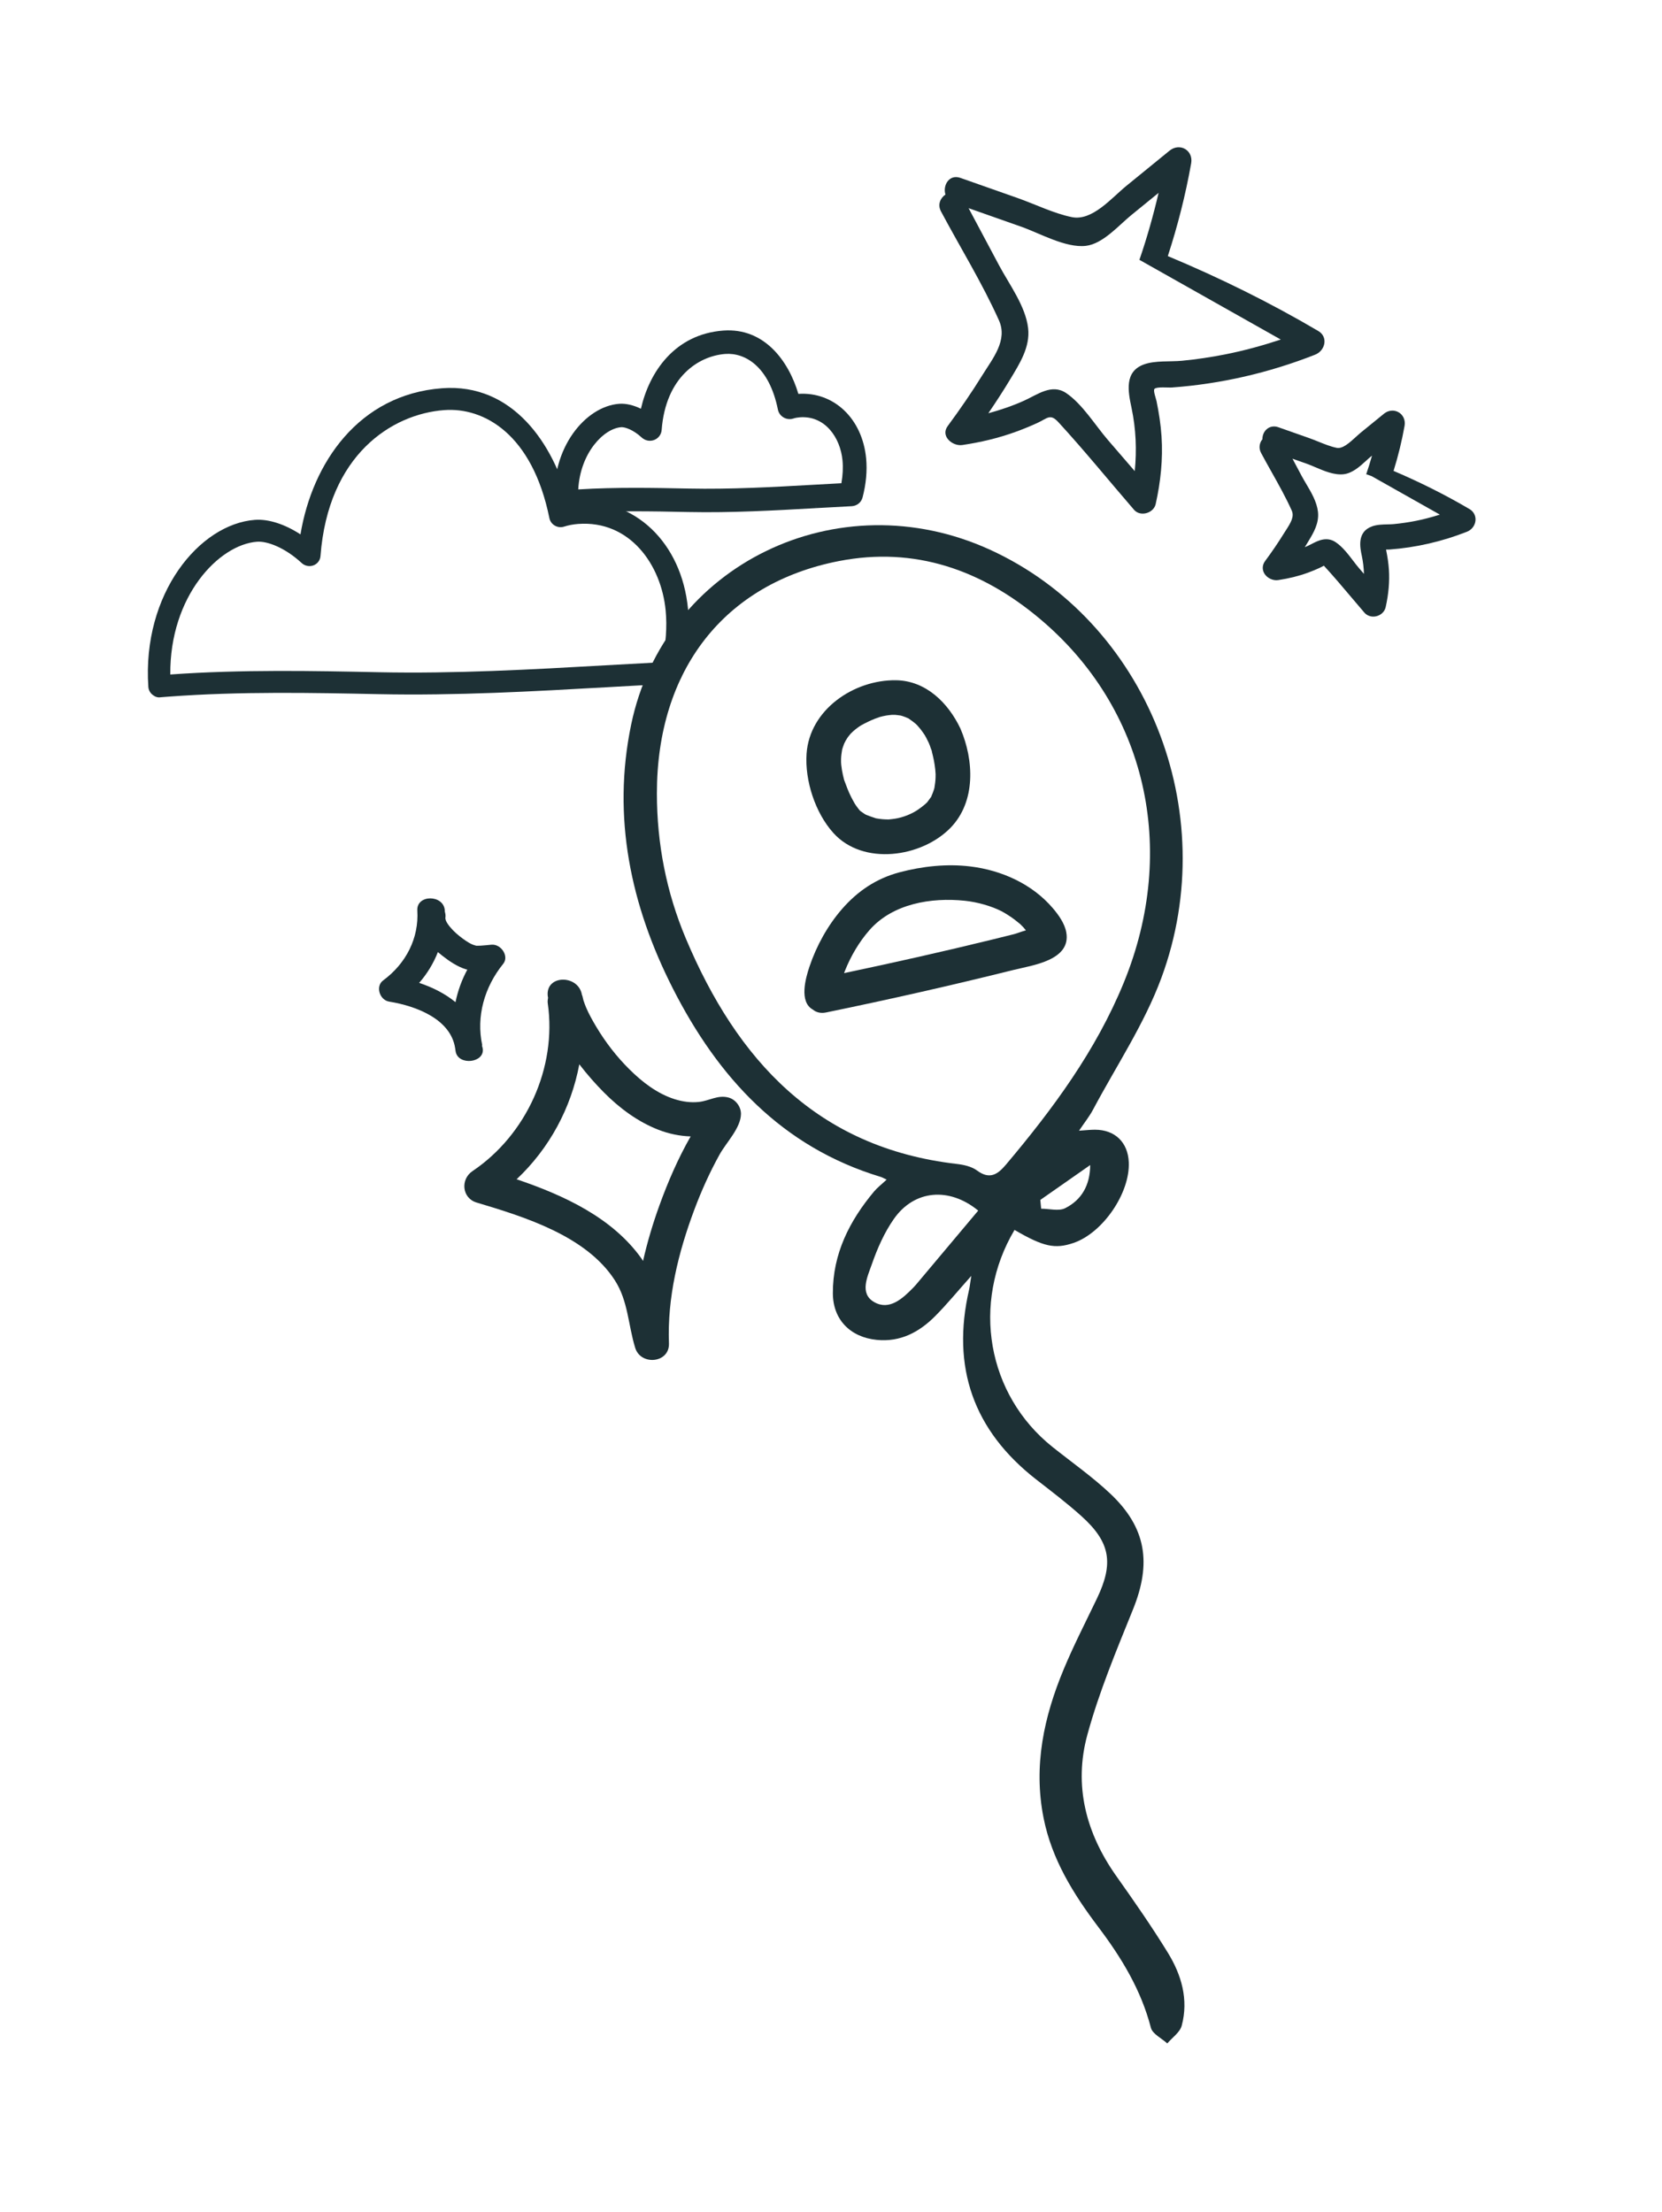 <?xml version="1.0" encoding="UTF-8" standalone="no"?>
<svg
   xmlns:dc="http://purl.org/dc/elements/1.1/"
   xmlns:cc="http://creativecommons.org/ns#"
   xmlns:rdf="http://www.w3.org/1999/02/22-rdf-syntax-ns#"
   xmlns:svg="http://www.w3.org/2000/svg"
   xmlns="http://www.w3.org/2000/svg"
   id="svg1616"
   version="1.1"
   viewBox="0 0 115.051 153.15"
   height="153.15mm"
   width="115.051mm">
  <defs
     id="defs1610">
    <clipPath
       id="clipPath412"
       clipPathUnits="userSpaceOnUse">
      <path
         style="clip-rule:evenodd"
         id="path410"
         d="M 3720,876 H 4764.41 V 2367.898 H 3720 Z" />
    </clipPath>
    <clipPath
       id="clipPath420"
       clipPathUnits="userSpaceOnUse">
      <path
         id="path418"
         d="M 0,0 H 1045 V 1492 H 0 Z" />
    </clipPath>
  </defs>
  <g
     transform="translate(322.865,64.569)"
     id="layer1">
    <g
       transform="matrix(0.088,0,0,0.088,-639.989,-131.46)"
       id="g406">
      <g
         clip-path="url(#clipPath412)"
         id="g408">
        <g
           transform="translate(3720,876)"
           id="g414">
          <g
             id="g416" />
          <g
             id="g460">
            <g
               id="g458"
               clip-path="url(#clipPath420)">
              <g
                 id="g424"
                 transform="matrix(4,0,0,4,247.395,196.578)">
                <path
                   id="path422"
                   style="fill:#1d3035;fill-opacity:1;fill-rule:nonzero;stroke:none"
                   d="m 100.081,172.859 c -2.676,3.004 -4.768,5.562 -7.085,7.896 -3.131,3.157 -6.837,5.149 -11.49,4.689 -5.184,-0.516 -8.622,-3.954 -8.643,-9.156 -0.035,-7.746 3.26,-14.258 8.129,-20.065 0.599,-0.714 1.36,-1.289 2.446,-2.302 -0.546,-0.254 -0.838,-0.437 -1.157,-0.534 C 62.808,147.498 50.294,133.81 41.41,116.348 33.092,100.001 29.415,82.621 33.189,64.442 39.749,32.864 73.909,16.382 103.752,30.011 c 30.649,13.995 45.883,51.318 33.709,84.251 -3.346,9.047 -8.864,17.297 -13.431,25.889 -0.711,1.337 -1.676,2.538 -2.756,4.146 1.343,-0.088 2.24,-0.198 3.137,-0.195 3.924,0.003 6.477,2.473 6.648,6.397 0.266,6.061 -5.114,13.918 -10.87,15.875 -3.665,1.248 -5.919,0.749 -11.602,-2.561 -8.545,14.393 -5.391,32.428 7.465,42.687 3.812,3.042 7.837,5.863 11.375,9.197 7.082,6.68 8.129,13.682 4.473,22.729 -3.284,8.129 -6.698,16.285 -8.994,24.715 -2.706,9.932 -0.289,19.309 5.692,27.757 3.502,4.948 6.978,9.935 10.15,15.099 2.676,4.355 4.093,9.206 2.721,14.34 -0.354,1.322 -1.862,2.337 -2.839,3.494 -1.112,-1.018 -2.906,-1.859 -3.225,-3.083 -1.921,-7.433 -5.78,-13.78 -10.327,-19.802 -4.913,-6.506 -9.168,-13.316 -10.785,-21.502 -2.024,-10.23 0.077,-19.891 3.989,-29.262 1.965,-4.715 4.314,-9.271 6.521,-13.883 3.331,-6.949 2.635,-11.077 -3.083,-16.214 -2.827,-2.543 -5.872,-4.851 -8.876,-7.191 -12.36,-9.64 -16.704,-22.092 -13.192,-37.332 0.148,-0.643 0.212,-1.307 0.431,-2.703 M 38.256,77.944 c 0.003,9.885 1.865,19.454 5.683,28.524 10.071,23.924 25.821,41.177 53.254,44.363 1.387,0.159 2.954,0.499 4.031,1.301 2.49,1.847 4.066,0.752 5.671,-1.151 9.242,-10.956 17.71,-22.437 23.178,-35.804 10.773,-26.335 4.394,-54.056 -16.565,-71.625 C 102.1,33.991 88.984,29.341 74.065,32.247 51.445,36.659 38.262,53.728 38.256,77.944 m 63.192,82.07 c -5.707,-4.686 -12.579,-4.09 -16.586,1.638 -1.874,2.673 -3.249,5.798 -4.329,8.899 -0.844,2.425 -2.502,5.76 0.451,7.456 2.983,1.714 5.583,-0.67 7.725,-2.871 0.165,-0.171 0.328,-0.345 0.481,-0.525 4.042,-4.813 8.085,-9.628 12.257,-14.597 m 12.216,-2.101 c 0.056,0.575 0.109,1.151 0.165,1.726 1.593,0 3.458,0.534 4.73,-0.106 3.172,-1.593 4.895,-4.461 4.913,-8.48 l -9.808,6.86" />
              </g>
              <g
                 id="g428"
                 transform="matrix(4,0,0,4,341.434,373.484)">
                <path
                   id="path426"
                   style="fill:#1d3035;fill-opacity:1;fill-rule:nonzero;stroke:none"
                   d="m 62.459,49.245 c -4.565,1.213 -8.226,3.682 -11.316,7.232 -2.827,3.249 -5.022,7.25 -6.394,11.328 -0.755,2.248 -2.074,6.913 0.655,8.436 0.64,0.531 1.523,0.797 2.611,0.572 12.354,-2.538 24.659,-5.323 36.898,-8.371 3.659,-0.912 11.339,-1.874 10.342,-7.397 -0.319,-1.762 -1.523,-3.426 -2.653,-4.754 -4.051,-4.742 -10.041,-7.439 -16.158,-8.191 -4.647,-0.575 -9.478,-0.05 -13.986,1.145 m 23.605,10.08 c 0.053,0.044 0.08,0.065 0.115,0.091 0.221,0.212 0.437,0.431 0.646,0.655 0.177,0.189 0.328,0.395 0.49,0.593 -0.856,0.227 -1.835,0.623 -2.328,0.744 -1.431,0.36 -2.862,0.714 -4.296,1.065 -9.672,2.372 -19.392,4.55 -29.135,6.601 0.059,-0.156 0.121,-0.325 0.174,-0.457 1.16,-2.898 2.768,-5.662 4.827,-8.011 4.556,-5.196 12.13,-6.459 18.746,-5.766 2.479,0.26 5.199,1.03 7.22,2.06 0.679,0.348 1.779,1.05 2.564,1.644 0.333,0.251 0.655,0.516 0.977,0.782" />
              </g>
              <g
                 id="g432"
                 transform="matrix(4,0,0,4,342.449,277.219)">
                <path
                   id="path430"
                   style="fill:#1d3035;fill-opacity:1;fill-rule:nonzero;stroke:none"
                   d="m 43.928,50 c -0.354,5.267 1.691,11.59 5.261,15.562 5.869,6.53 17.406,4.813 23.065,-1.024 C 77.238,59.398 76.861,51.26 74.187,45.04 71.797,40.003 67.416,35.607 61.494,35.53 53.223,35.424 44.515,41.319 43.928,50 m 11.637,11.968 c -0.15,-0.074 -0.301,-0.171 0,0 m 4.47,0.953 c -0.295,0.029 -0.148,0.009 0,0 m 7.542,-3.293 c -0.115,0.153 -0.08,0.103 0,0 M 68.578,49.581 c -0.003,0.003 -0.065,-0.236 -0.109,-0.392 0.065,0.159 0.136,0.339 0.109,0.392 m -0.124,-0.428 c 0.006,0.029 0.003,0.024 0.024,0.094 0.024,0.091 0.053,0.183 0.077,0.277 0.15,0.59 0.298,1.18 0.413,1.779 0.115,0.599 0.207,1.201 0.269,1.809 0.029,0.298 0.05,0.599 0.068,0.9 0,0.233 0,0.469 -0.009,0.705 -0.027,0.667 -0.115,1.322 -0.224,1.983 -0.035,0.121 -0.068,0.245 -0.103,0.366 -0.139,0.443 -0.313,0.865 -0.496,1.289 -0.03,0.077 -0.027,0.077 -0.032,0.103 -0.03,0.03 -0.068,0.077 -0.168,0.221 -0.192,0.277 -0.392,0.543 -0.593,0.817 l -0.029,0.035 c -0.13,0.127 -0.263,0.254 -0.398,0.375 -0.449,0.392 -0.932,0.752 -1.422,1.089 -1.257,0.862 -2.942,1.52 -4.485,1.767 -0.381,0.065 -0.761,0.097 -1.145,0.139 -0.059,0.009 -0.071,0.009 -0.115,0.012 -0.198,0.003 -0.398,0 -0.599,-0.009 -0.404,-0.015 -0.808,-0.05 -1.213,-0.103 -0.195,-0.027 -0.389,-0.065 -0.584,-0.091 -0.068,-0.012 -0.065,-0.009 -0.1,-0.012 -0.015,-0.006 0.003,-0.003 -0.032,-0.015 -0.661,-0.195 -1.278,-0.443 -1.921,-0.685 l -0.05,-0.024 c -0.091,-0.05 -0.186,-0.1 -0.271,-0.159 -0.263,-0.174 -0.516,-0.36 -0.773,-0.537 l -0.053,-0.035 C 54.427,61.183 54.365,61.118 54.317,61.059 54.111,60.788 53.896,60.525 53.701,60.245 53.6,60.103 53.509,59.959 53.412,59.814 l -0.015,-0.027 c -0.248,-0.443 -0.499,-0.885 -0.726,-1.34 -0.522,-1.045 -0.924,-2.122 -1.325,-3.216 l -0.032,-0.086 -0.044,-0.177 c -0.065,-0.269 -0.136,-0.534 -0.195,-0.803 -0.145,-0.658 -0.26,-1.325 -0.328,-1.995 -0.006,-0.077 -0.024,-0.307 -0.038,-0.475 0.003,-0.168 -0.003,-0.608 0,-0.687 0.024,-0.617 0.109,-1.219 0.212,-1.824 0.041,-0.136 0.077,-0.274 0.121,-0.41 0.089,-0.274 0.186,-0.543 0.295,-0.808 0.086,-0.204 0.333,-0.631 0.301,-0.587 0.15,-0.248 0.301,-0.493 0.472,-0.729 0.053,-0.074 0.357,-0.443 0.478,-0.596 0.127,-0.121 0.392,-0.387 0.481,-0.463 0.298,-0.266 0.611,-0.516 0.932,-0.752 0.124,-0.089 0.251,-0.174 0.378,-0.263 0.077,-0.05 0.233,-0.148 0.339,-0.21 0.862,-0.475 1.75,-0.909 2.664,-1.269 0.136,-0.05 1.292,-0.446 0.811,-0.304 0.457,-0.133 0.924,-0.236 1.393,-0.319 0.36,-0.062 0.723,-0.094 1.086,-0.13 0.044,0.009 0.51,-0.012 0.696,0 0.366,0.024 0.72,0.089 1.083,0.133 0.15,0.044 0.304,0.086 0.454,0.136 0.322,0.106 0.631,0.242 0.944,0.375 l 0.1,0.038 c 0.038,0.03 0.089,0.065 0.168,0.118 0.46,0.31 0.882,0.643 1.307,0.991 0.083,0.077 0.183,0.174 0.283,0.283 0.195,0.212 0.381,0.428 0.561,0.649 0.319,0.392 0.59,0.808 0.879,1.219 0.1,0.183 0.207,0.363 0.307,0.549 0.174,0.328 0.339,0.661 0.499,0.997 0.162,0.375 0.298,0.761 0.428,1.148 0.009,0.027 0.044,0.106 0.071,0.171" />
              </g>
              <g
                 id="g436"
                 transform="matrix(4,0,0,4,411.621,-0.008)">
                <path
                   id="path434"
                   style="fill:#1d3035;fill-opacity:1;fill-rule:nonzero;stroke:none"
                   d="m 64.466,34.04 c 1.759,3.921 -1.195,7.465 -3.21,10.711 -2.142,3.458 -4.444,6.807 -6.86,10.08 -1.493,2.015 0.962,4.025 2.874,3.739 3.6,-0.534 7.126,-1.363 10.546,-2.614 1.413,-0.513 2.797,-1.089 4.166,-1.708 2.045,-0.929 2.543,-1.947 4.187,-0.159 5.122,5.574 9.917,11.493 14.866,17.223 1.233,1.431 3.854,0.673 4.255,-1.124 0.974,-4.364 1.449,-8.825 1.154,-13.299 -0.156,-2.343 -0.516,-4.665 -0.988,-6.964 -0.109,-0.528 -0.714,-2.107 -0.387,-2.414 0.475,-0.44 2.703,-0.204 3.42,-0.257 9.678,-0.708 19.144,-2.903 28.167,-6.459 1.956,-0.77 2.635,-3.461 0.608,-4.656 C 117.746,30.535 107.859,25.66 97.679,21.408 99.626,15.43 101.17,9.355 102.27,3.155 102.722,0.576 100.022,-0.964 98.009,0.677 95.186,2.981 92.362,5.283 89.538,7.584 86.584,9.992 82.816,14.56 78.803,13.742 75.242,13.016 71.604,11.208 68.172,9.998 L 56.883,6.023 c -2.222,-0.782 -3.502,1.511 -2.936,3.278 -0.991,0.685 -1.599,1.953 -0.876,3.317 3.777,7.085 8.114,14.098 11.396,21.422 m 55.426,3.783 c -3.603,1.192 -7.259,2.195 -10.988,2.93 -2.794,0.552 -5.612,0.971 -8.448,1.242 -2.343,0.224 -5.217,-0.083 -7.439,0.708 -3.936,1.402 -3.166,5.32 -2.473,8.575 0.87,4.128 1.045,8.286 0.628,12.422 -1.762,-2.042 -3.52,-4.081 -5.279,-6.123 -2.496,-2.895 -5.052,-7.12 -8.235,-9.244 -2.827,-1.883 -5.642,0.342 -8.25,1.514 -2.275,1.024 -4.63,1.826 -7.026,2.47 1.481,-2.175 2.921,-4.379 4.276,-6.636 1.85,-3.081 3.989,-6.373 3.544,-10.121 C 69.695,31.234 66.484,26.964 64.478,23.199 62.483,19.461 60.494,15.722 58.5,11.981 c 3.44,1.21 6.875,2.423 10.31,3.632 3.685,1.295 8.772,4.231 12.744,3.78 3.361,-0.384 6.483,-4.045 8.941,-6.049 1.788,-1.458 3.579,-2.918 5.37,-4.376 -1.042,4.447 -2.281,8.84 -3.771,13.175" />
              </g>
              <g
                 id="g440"
                 transform="matrix(4,0,0,4,578.133,136.977)">
                <path
                   id="path438"
                   style="fill:#1d3035;fill-opacity:1;fill-rule:nonzero;stroke:none"
                   d="m 115.372,36.917 c -4.659,-2.744 -9.678,-5.267 -14.927,-7.504 0.918,-2.954 1.646,-5.94 2.169,-8.884 0.189,-1.077 -0.266,-2.116 -1.163,-2.641 -0.9,-0.528 -2.036,-0.422 -2.889,0.274 l -4.506,3.671 c -0.33,0.271 -0.679,0.587 -1.045,0.921 -1.216,1.107 -2.591,2.361 -3.744,2.124 -1.168,-0.236 -2.417,-0.738 -3.626,-1.225 -0.631,-0.254 -1.26,-0.508 -1.877,-0.723 l -6.002,-2.116 c -0.856,-0.298 -1.735,-0.124 -2.349,0.475 -0.502,0.484 -0.77,1.189 -0.758,1.9 -0.628,0.755 -0.749,1.785 -0.263,2.697 0.667,1.251 1.363,2.496 2.065,3.744 1.381,2.464 2.812,5.013 3.96,7.577 0.525,1.171 -0.127,2.325 -1.183,3.948 l -0.454,0.711 c -1.074,1.732 -2.251,3.461 -3.6,5.282 -0.558,0.755 -0.611,1.673 -0.145,2.452 0.543,0.903 1.685,1.446 2.726,1.289 2.116,-0.316 4.019,-0.788 5.825,-1.446 0.776,-0.283 1.54,-0.599 2.293,-0.941 0.263,-0.121 0.484,-0.242 0.682,-0.348 l 0.171,-0.097 c 0.027,0.027 0.062,0.059 0.1,0.103 1.809,1.968 3.538,4.013 5.264,6.061 0.867,1.027 1.738,2.054 2.614,3.072 0.437,0.505 1.074,0.779 1.75,0.779 0.204,0 0.416,-0.024 0.623,-0.077 0.921,-0.233 1.614,-0.915 1.809,-1.782 0.578,-2.579 0.791,-5.063 0.637,-7.386 -0.08,-1.201 -0.26,-2.461 -0.546,-3.854 l -0.021,-0.091 h 0.047 c 0.239,0.009 0.451,0.009 0.581,0 5.214,-0.381 10.363,-1.561 15.302,-3.508 0.935,-0.369 1.59,-1.242 1.667,-2.225 0.074,-0.915 -0.369,-1.75 -1.189,-2.234 m -10.537,2.322 c -1.472,0.292 -2.948,0.508 -4.382,0.643 -0.381,0.038 -0.791,0.044 -1.21,0.053 -0.959,0.021 -2.045,0.041 -3.01,0.384 -3.033,1.08 -2.378,4.169 -2.027,5.828 0.242,1.148 0.381,2.325 0.416,3.523 l -0.968,-1.124 c -0.387,-0.446 -0.773,-0.956 -1.171,-1.478 -0.98,-1.286 -2.092,-2.741 -3.429,-3.635 -1.764,-1.174 -3.473,-0.292 -4.721,0.354 -0.248,0.13 -0.49,0.257 -0.732,0.366 -0.204,0.089 -0.407,0.177 -0.614,0.263 0.189,-0.301 0.372,-0.599 0.552,-0.9 l 0.153,-0.257 c 1.009,-1.667 2.148,-3.559 1.883,-5.825 -0.23,-1.959 -1.334,-3.821 -2.307,-5.462 -0.304,-0.513 -0.602,-1.015 -0.862,-1.499 l -1.838,-3.455 2.8,0.986 c 0.493,0.174 1.039,0.407 1.611,0.652 1.785,0.761 3.812,1.629 5.656,1.413 1.729,-0.198 3.216,-1.558 4.411,-2.65 0.322,-0.295 0.626,-0.575 0.915,-0.808 l 0.248,-0.201 c -0.354,1.257 -0.735,2.479 -1.142,3.662 l 1.045,0.36 13.44,7.583 c -1.62,0.502 -3.184,0.924 -4.718,1.225" />
              </g>
              <g
                 id="g444"
                 transform="matrix(4,0,0,4,120.223,390.688)">
                <path
                   id="path442"
                   style="fill:#1d3035;fill-opacity:1;fill-rule:nonzero;stroke:none"
                   d="m 37.5,59.184 c -0.693,0.065 -1.387,0.15 -2.083,0.186 -0.218,0.009 -0.437,0.024 -0.655,0.018 -0.401,-0.015 -0.106,0.021 -0.339,-0.032 -0.9,-0.209 -1.741,-0.788 -2.467,-1.307 -0.929,-0.67 -1.856,-1.469 -2.573,-2.337 -0.307,-0.375 -0.655,-0.838 -0.829,-1.281 -0.074,-0.186 -0.1,-0.505 -0.115,-0.425 0.094,-0.463 0.032,-0.918 -0.097,-1.346 -0.006,-0.065 0.003,-0.127 0,-0.192 -0.192,-3.187 -5.6,-3.207 -5.406,0 0.325,5.382 -2.169,10.386 -6.728,13.747 -1.534,1.127 -0.711,3.854 1.192,4.163 5.37,0.868 12.118,3.47 12.977,9.171 0.044,0.248 0.065,0.499 0.118,0.744 0.587,2.709 5.701,2.139 5.308,-0.664 -0.032,-0.23 -0.121,-0.428 -0.162,-0.652 l 0.065,-0.009 c -1.225,-5.653 0.413,-11.449 4.128,-16.034 1.183,-1.461 -0.398,-3.924 -2.334,-3.75 m -14.205,7.512 c 1.587,-1.812 2.827,-3.868 3.685,-6.061 0.283,0.245 0.569,0.484 0.859,0.708 1.396,1.086 2.936,2.151 4.689,2.691 0.08,0.024 0.159,0.027 0.242,0.047 -1.095,2.033 -1.874,4.184 -2.325,6.406 -2.033,-1.664 -4.488,-2.915 -7.149,-3.792" />
              </g>
              <g
                 id="g448"
                 transform="matrix(4,0,0,4,164.578,432.969)">
                <path
                   id="path446"
                   style="fill:#1d3035;fill-opacity:1;fill-rule:nonzero;stroke:none"
                   d="m 73.017,78.668 c -2.116,-0.543 -3.712,0.643 -5.777,0.87 -1.617,0.18 -3.234,-0.053 -4.777,-0.537 -3.426,-1.077 -6.379,-3.373 -8.899,-5.866 -2.529,-2.505 -4.703,-5.329 -6.53,-8.38 -0.723,-1.216 -1.434,-2.473 -1.989,-3.774 -0.204,-0.478 -0.369,-0.959 -0.537,-1.449 -0.05,-0.148 -0.336,-1.579 -0.254,-0.82 -0.475,-4.276 -7.235,-4.32 -6.757,0 0.012,0.106 0.047,0.212 0.062,0.322 -0.059,0.36 -0.118,0.717 -0.059,1.115 1.818,12.67 -4.234,25.892 -14.809,33 -2.393,1.611 -2.077,5.311 0.808,6.179 9.342,2.794 21.561,6.539 27.193,15.299 2.623,4.078 2.6,8.725 4.004,13.29 1.083,3.532 6.784,3.036 6.636,-0.9 -0.342,-8.979 1.847,-17.875 4.978,-26.246 1.402,-3.75 3.051,-7.412 4.995,-10.915 1.313,-2.352 4.146,-5.193 4.19,-7.928 0.024,-1.461 -1.062,-2.895 -2.479,-3.26 M 59.444,99.928 c -1.278,3.541 -2.369,7.188 -3.207,10.897 -0.091,-0.139 -0.159,-0.277 -0.254,-0.41 -5.704,-8.07 -15.267,-12.499 -24.609,-15.662 6.456,-6.078 10.72,-14.022 12.331,-22.617 1.543,2.012 3.201,3.883 4.804,5.503 3.083,3.11 6.683,5.801 10.788,7.391 2.001,0.776 4.152,1.227 6.303,1.292 -2.473,4.326 -4.473,8.949 -6.155,13.606" />
              </g>
              <g
                 id="g452"
                 transform="matrix(4,0,0,4,0,125.172)">
                <path
                   id="path450"
                   style="fill:#1d3035;fill-opacity:1;fill-rule:nonzero;stroke:none"
                   d="m 90.335,74.913 c 4.231,-0.239 8.46,-0.478 12.685,-0.69 0.98,-0.074 1.753,-0.702 1.986,-1.579 1.189,-4.485 1.611,-9.035 1.216,-13.16 -1.251,-13.024 -10.513,-21.85 -22.03,-20.982 -0.475,0.035 -0.947,0.089 -1.41,0.162 C 79.822,27.142 71.799,15.059 57.854,16.106 41.425,17.339 32.325,30.859 30.014,44.852 26.949,42.854 23.72,41.795 21.056,41.995 10.144,42.816 -1.151,56.51 0.094,74.845 c 0.038,0.584 0.319,1.133 0.776,1.517 0.457,0.387 1.03,0.643 1.646,0.528 L 4.019,76.772 C 18.102,75.713 32.602,76.014 45.393,76.279 60.601,76.595 75.717,75.739 90.335,74.913 M 4.411,72.411 C 4.284,56.976 13.974,46.861 21.466,46.297 c 1.953,-0.145 5.426,1.092 8.781,4.19 0.62,0.575 1.514,0.755 2.307,0.466 0.788,-0.292 1.331,-1 1.393,-1.826 1.511,-19.961 14.045,-27.946 24.319,-28.719 7.808,-0.587 17.344,4.689 20.699,21.251 0.124,0.614 0.513,1.151 1.068,1.469 0.552,0.319 1.213,0.392 1.818,0.198 0.853,-0.274 1.776,-0.451 2.753,-0.525 10.162,-0.761 16.359,7.982 17.223,17.014 0.307,3.181 0.053,6.671 -0.729,10.18 -3.694,0.192 -7.391,0.401 -11.095,0.611 -14.529,0.823 -29.557,1.673 -44.594,1.36 C 32.758,71.703 18.448,71.408 4.411,72.411" />
              </g>
              <g
                 id="g456"
                 transform="matrix(4,0,0,4,211.41,95.242)">
                <path
                   id="path454"
                   style="fill:#1d3035;fill-opacity:1;fill-rule:nonzero;stroke:none"
                   d="M 88.402,37.377 C 87.653,29.549 82.049,24.244 75.074,24.695 73.121,18.118 68.311,11.656 60.306,12.244 50.754,12.961 45.762,20.393 44.112,27.623 42.619,26.894 41.138,26.554 39.831,26.649 c -6.589,0.496 -13.417,8.607 -12.682,19.454 0.041,0.623 0.339,1.21 0.823,1.617 0.451,0.384 0.971,0.578 1.428,0.578 0.1,0 0.195,-0.009 0.286,-0.029 l 0.832,-0.062 c 7.769,-0.587 15.795,-0.422 22.915,-0.271 8.504,0.174 16.934,-0.304 25.087,-0.764 l -0.059,-1.104 0.065,1.104 0.398,-0.024 c 2.216,-0.124 4.435,-0.248 6.677,-0.36 1.015,-0.077 1.838,-0.744 2.092,-1.7 0.696,-2.62 0.941,-5.285 0.708,-7.71 m -4.866,4.895 -5.32,0.292 c -8.055,0.457 -16.391,0.929 -24.759,0.755 -6.683,-0.136 -14.213,-0.292 -21.67,0.171 0.404,-7.253 5.04,-11.986 8.439,-12.239 0.032,-0.003 0.065,-0.006 0.1,-0.006 0.735,0 2.307,0.525 3.951,2.045 0.655,0.605 1.582,0.791 2.417,0.484 0.841,-0.31 1.431,-1.083 1.496,-1.971 0.791,-10.407 7.235,-14.562 12.511,-14.96 3.877,-0.286 8.628,2.431 10.351,10.941 0.13,0.652 0.54,1.219 1.124,1.555 0.581,0.336 1.275,0.41 1.906,0.207 0.389,-0.127 0.817,-0.207 1.275,-0.242 4.954,-0.378 7.97,3.98 8.398,8.468 0.136,1.399 0.059,2.942 -0.218,4.5" />
              </g>
            </g>
          </g>
        </g>
      </g>
    </g>
  </g>
</svg>
